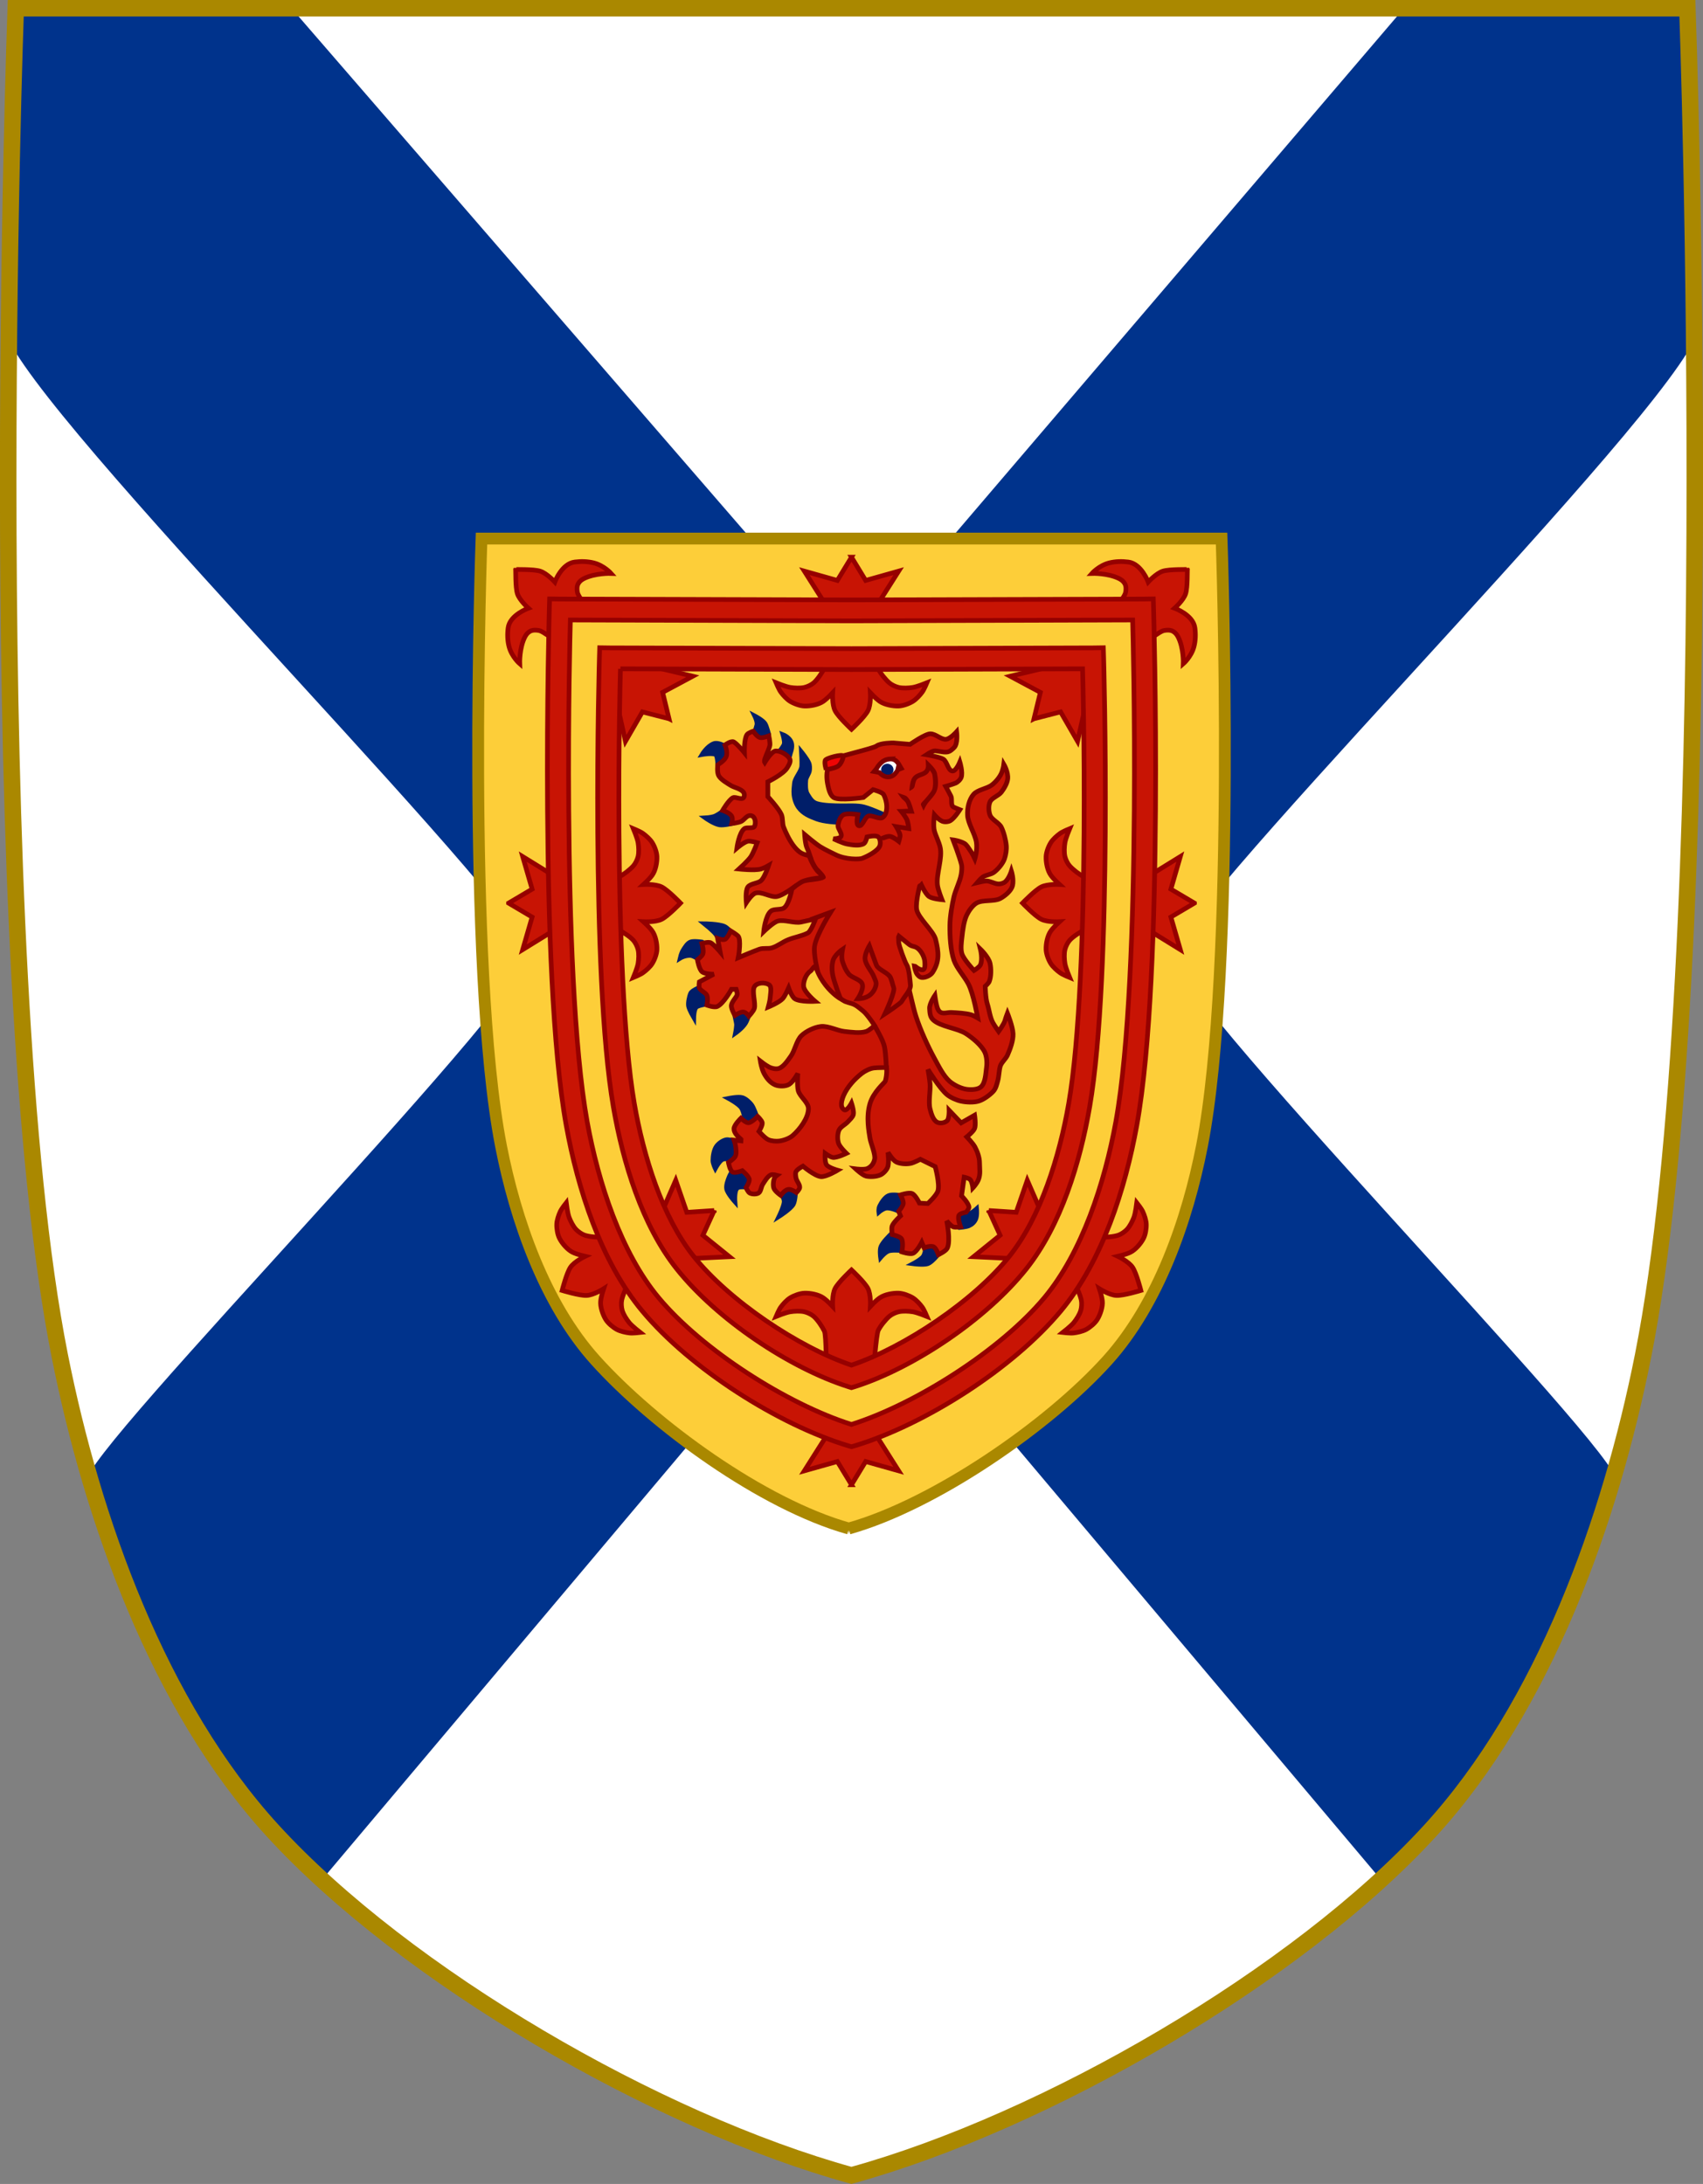 <?xml version="1.0" encoding="UTF-8" standalone="no"?>
<!-- Created with Inkscape (http://www.inkscape.org/) -->

<svg
   xmlns:dc="http://purl.org/dc/elements/1.1/"
   xmlns:cc="http://creativecommons.org/ns#"
   xmlns:rdf="http://www.w3.org/1999/02/22-rdf-syntax-ns#"
   xmlns:svg="http://www.w3.org/2000/svg"
   xmlns="http://www.w3.org/2000/svg"
   xmlns:xlink="http://www.w3.org/1999/xlink"
   xmlns:sodipodi="http://sodipodi.sourceforge.net/DTD/sodipodi-0.dtd"
   xmlns:inkscape="http://www.inkscape.org/namespaces/inkscape"
   id="svg2491"
   sodipodi:version="0.32"
   inkscape:version="0.48.2 r9819"
   width="361.27"
   height="463.281"
   version="1.0"
   sodipodi:docname="AJAX.svg"
   inkscape:output_extension="org.inkscape.output.svg.inkscape"
   style="display:inline">
  <rect width="100%" height="100%" fill="#808080" stroke="none"/>
  <defs
     id="defs2494">
    <linearGradient
       inkscape:collect="always"
       id="linearGradient3738">
      <stop
         style="stop-color:#ffffff;stop-opacity:1;"
         offset="0"
         id="stop3740" />
      <stop
         style="stop-color:#ffffff;stop-opacity:0;"
         offset="1"
         id="stop3742" />
    </linearGradient>
    <inkscape:perspective
       sodipodi:type="inkscape:persp3d"
       inkscape:vp_x="0 : 526.18109 : 1"
       inkscape:vp_y="0 : 1000 : 0"
       inkscape:vp_z="744.09448 : 526.18109 : 1"
       inkscape:persp3d-origin="372.04724 : 350.78739 : 1"
       id="perspective2498" />
    <inkscape:perspective
       id="perspective2460"
       inkscape:persp3d-origin="372.04724 : 350.78739 : 1"
       inkscape:vp_z="744.09448 : 526.18109 : 1"
       inkscape:vp_y="0 : 1000 : 0"
       inkscape:vp_x="0 : 526.18109 : 1"
       sodipodi:type="inkscape:persp3d" />
    <radialGradient
       inkscape:collect="always"
       xlink:href="#linearGradient3738"
       id="radialGradient3744"
       cx="110.987"
       cy="469.368"
       fx="110.987"
       fy="469.368"
       r="178.898"
       gradientTransform="matrix(1,0,0,1.285,0,-140.521)"
       gradientUnits="userSpaceOnUse" />
    <inkscape:perspective
       id="perspective5339"
       inkscape:persp3d-origin="372.04724 : 350.78739 : 1"
       inkscape:vp_z="744.09448 : 526.18109 : 1"
       inkscape:vp_y="0 : 1000 : 0"
       inkscape:vp_x="0 : 526.18109 : 1"
       sodipodi:type="inkscape:persp3d" />
    <inkscape:perspective
       id="perspective4362"
       inkscape:persp3d-origin="372.04724 : 350.78739 : 1"
       inkscape:vp_z="744.09448 : 526.18109 : 1"
       inkscape:vp_y="0 : 1000 : 0"
       inkscape:vp_x="0 : 526.18109 : 1"
       sodipodi:type="inkscape:persp3d" />
    <inkscape:perspective
       id="perspective6290"
       inkscape:persp3d-origin="372.04724 : 350.78739 : 1"
       inkscape:vp_z="744.09448 : 526.18109 : 1"
       inkscape:vp_y="0 : 1000 : 0"
       inkscape:vp_x="0 : 526.18109 : 1"
       sodipodi:type="inkscape:persp3d" />
    <inkscape:perspective
       id="perspective6432"
       inkscape:persp3d-origin="372.04724 : 350.78739 : 1"
       inkscape:vp_z="744.09448 : 526.18109 : 1"
       inkscape:vp_y="0 : 1000 : 0"
       inkscape:vp_x="0 : 526.18109 : 1"
       sodipodi:type="inkscape:persp3d" />
    <inkscape:perspective
       id="perspective7196"
       inkscape:persp3d-origin="0.5 : 0.33333333 : 1"
       inkscape:vp_z="1 : 0.5 : 1"
       inkscape:vp_y="0 : 1000 : 0"
       inkscape:vp_x="0 : 0.5 : 1"
       sodipodi:type="inkscape:persp3d" />
    <inkscape:perspective
       id="perspective7606"
       inkscape:persp3d-origin="0.5 : 0.33333333 : 1"
       inkscape:vp_z="1 : 0.5 : 1"
       inkscape:vp_y="0 : 1000 : 0"
       inkscape:vp_x="0 : 0.5 : 1"
       sodipodi:type="inkscape:persp3d" />
  </defs>
  <sodipodi:namedview
     inkscape:window-height="1004"
     inkscape:window-width="1280"
     inkscape:pageshadow="2"
     inkscape:pageopacity="0.0"
     guidetolerance="10.0"
     gridtolerance="10.0"
     objecttolerance="10.0"
     borderopacity="1.0"
     bordercolor="#666666"
     pagecolor="#ffffff"
     id="base"
     showgrid="false"
     inkscape:zoom="1"
     inkscape:cx="169.03683"
     inkscape:cy="365.30173"
     inkscape:window-x="-8"
     inkscape:window-y="-8"
     inkscape:current-layer="g2500"
     showguides="true"
     inkscape:guide-bbox="true"
     inkscape:window-maximized="1"
     fit-margin-top="0"
     fit-margin-left="0"
     fit-margin-right="0"
     fit-margin-bottom="0">
    <inkscape:grid
       type="xygrid"
       id="grid3253"
       visible="true"
       enabled="true"
       empspacing="5"
       snapvisiblegridlinesonly="true" />
  </sodipodi:namedview>
  <g
     inkscape:groupmode="layer"
     id="layer2"
     inkscape:label="Top"
     transform="translate(-762.213,-233.688)"
     style="display:inline">
    <g
       id="g8249"
       transform="translate(33.297,0)">
      <g
         id="g7464"
         transform="translate(802,-28)">
        <g
           style="display:inline"
           id="g3390"
           transform="translate(-0.64,0)">
          <g
             transform="translate(-2.795,0)"
             id="g2500">
            <path
               sodipodi:nodetypes="csscccsss"
               d="m 110.97,723.155 c 41.305,-11.404 94.585,-42.349 122.768,-73.119 24.225,-26.449 38.274,-66.042 45.174,-100.77 16.658,-83.836 9.398,-285.828 9.398,-285.828 l -177.34,0 -177.279,0 c 0,0 -7.322,201.992 9.337,285.828 6.901,34.728 20.949,74.322 45.174,100.77 28.183,30.77 81.463,61.715 122.768,73.119 z"
               style="fill:#ffffff;fill-opacity:1;fill-rule:evenodd;stroke:none;display:inline"
               id="path3502"
               inkscape:connector-curvature="0" />
            <path
               style="fill:#00338c;fill-opacity:1;fill-rule:evenodd;stroke:#00338c;stroke-width:2.5;stroke-linecap:butt;stroke-linejoin:miter;stroke-miterlimit:4;stroke-opacity:1;stroke-dasharray:none;display:inline"
               d="m -66.388,263.438 c 0,0 -1.032,26.334 -1.438,66.46 -0.129,12.714 101.397,113.598 112.094,133.477 3.607,6.703 -96.183,107.786 -94.531,113.312 8.005,26.782 20.403,53.688 38.406,73.344 2.936,3.205 6.124,6.407 9.563,9.594 L 110.987,525.188 224.268,659.626 c 3.439,-3.187 6.658,-6.388 9.594,-9.594 18.003,-19.655 30.369,-46.561 38.375,-73.344 1.652,-5.527 -98.138,-106.61 -94.531,-113.312 10.697,-19.88 112.222,-120.763 112.094,-133.477 -0.406,-40.126 -1.437,-66.46 -1.438,-66.46 L 227.698,265.937 110.987,402.529 -7.302,265.937 -66.388,263.438 z"
               id="path3504"
               sodipodi:nodetypes="ccssscccssscccccc"
               inkscape:connector-curvature="0" />
            <path
               sodipodi:nodetypes="csscccsss"
               d="m 110.97,723.155 c 41.305,-11.404 94.585,-42.349 122.768,-73.119 24.225,-26.449 38.274,-66.042 45.174,-100.77 16.658,-83.836 9.398,-285.828 9.398,-285.828 l -177.34,0 -177.279,0 c 0,0 -7.322,201.992 9.337,285.828 6.901,34.728 20.949,74.322 45.174,100.77 28.183,30.77 81.463,61.715 122.768,73.119 z"
               style="fill:none;stroke:#aa8800;stroke-width:3.5;stroke-linecap:butt;stroke-linejoin:miter;stroke-miterlimit:4;stroke-opacity:1;stroke-dasharray:none;display:inline"
               id="path3512"
               inkscape:connector-curvature="0" />
          </g>
          <g
             id="g3368">
            <path
               id="path3255"
               style="fill:#fdce39;fill-opacity:1;fill-rule:evenodd;stroke:#aa8800;stroke-width:2.5;stroke-linecap:butt;stroke-linejoin:miter;stroke-miterlimit:4;stroke-opacity:1;stroke-dasharray:none"
               d="m 107.608,585.937 c 18.287,-5.141 42.453,-21.865 54.93,-35.735 10.725,-11.922 16.945,-29.769 20,-45.424 7.375,-37.79 4.161,-128.841 4.161,-128.841 l -78.513,0 -78.486,0 c 0,0 -3.241,91.051 4.134,128.841 3.055,15.654 9.275,33.502 20,45.424 12.477,13.87 35.489,30.594 53.775,35.735 z"
               sodipodi:nodetypes="csscccsss"
               inkscape:connector-curvature="0" />
            <path
               id="path3366"
               style="fill:#fdce39;fill-opacity:1;fill-rule:evenodd;stroke:none;display:inline"
               d="m 107.752,565.249 c 13.775,-4.104 31.979,-17.457 41.378,-28.531 8.079,-9.519 12.764,-23.768 15.066,-36.266 5.556,-30.172 2.483,-108.385 2.483,-108.385 l -59.143,0 -59.123,0 c 0,0 -1.791,78.213 3.765,108.385 2.301,12.498 6.987,26.748 15.066,36.266 9.399,11.074 26.733,24.426 40.508,28.531 z"
               sodipodi:nodetypes="csscccsss"
               inkscape:connector-curvature="0" />
            <g
               id="g3347">
              <g
                 transform="translate(-3.828,1.625)"
                 id="g3662">
                <path
                   style="fill:#ffffff;fill-rule:evenodd;stroke:#000000;stroke-width:0.993px;stroke-linecap:butt;stroke-linejoin:miter;stroke-opacity:1"
                   d="m 113.338,423.228 6.483,-3.679 5.024,3.359 -5.349,3.519 -6.159,-1.759 0,-1.439 z"
                   id="path3216"
                   inkscape:connector-curvature="0" />
                <path
                   sodipodi:type="arc"
                   style="fill:#001e69;fill-opacity:1;fill-rule:evenodd;stroke:none;stroke-width:1;marker:none;visibility:visible;display:inline;overflow:visible;enable-background:accumulate"
                   id="path3233"
                   sodipodi:cx="557.78784"
                   sodipodi:cy="870.71521"
                   sodipodi:rx="1.0535002"
                   sodipodi:ry="0.86996889"
                   d="m 558.841,870.715 c 0,0.48 -0.472,0.87 -1.054,0.87 -0.582,0 -1.054,-0.39 -1.054,-0.87 0,-0.48 0.472,-0.87 1.054,-0.87 0.582,0 1.054,0.39 1.054,0.87 z"
                   transform="matrix(1.253,0,0,1.451,-579.295,-840.066)" />
                <g
                   id="g3240"
                   transform="matrix(1,0,0,0.987,-646.151,99.004)">
                  <g
                     transform="translate(-67.954,163.543)"
                     id="g3205">
                    <g
                       id="g3191"
                       transform="translate(-42.423,-161.949)">
                      <path
                         sodipodi:nodetypes="cssssssscsssssscccscsccccsscsccccsscsccsscscccccsscsccssscscsscsccccscsccccsscsccsscscccsscsccccsscscccccsscscccscsccsscsccccscscccc"
                         d="m 876.758,337.295 c 0,0 -3.711,-1.782 -5.555,-2.27 -1.405,-0.372 -3.385,-0.22 -4.838,-0.239 -1.506,-0.019 -3.693,-0.052 -5.137,-0.478 -1.039,-0.306 -1.468,-1.105 -2.031,-2.031 -0.469,-0.771 -0.421,-2.086 -0.358,-2.986 0.044,-0.629 0.673,-1.409 0.776,-2.031 0.083,-0.496 0.075,-1.208 -0.119,-1.672 -0.373,-0.891 -1.554,-2.363 -1.554,-2.363 0,0 0.126,2.149 0.06,3.02 -0.089,1.191 -1.448,2.514 -1.553,3.703 -0.059,0.665 -0.189,1.555 -0.108,2.383 0.106,1.085 0.488,2.108 1.004,2.813 0.958,1.307 2.308,1.875 3.823,2.45 1.635,0.621 4.05,0.704 5.794,0.835 2.396,0.18 8.004,0.299 8.004,0.299 l 1.792,-1.434 z m 7.676,91.434 c 0,0 -0.146,2.12 -0.623,2.856 -0.442,0.683 -2.181,1.61 -2.181,1.61 0,0 2.193,0.293 3.064,0 1.149,-0.386 3.012,-3.012 3.012,-3.012 l -0.883,-2.7 0.831,-6.076 3.791,3.999 c 0,0 1.422,-0.121 1.973,-0.364 0.661,-0.291 1.151,-0.746 1.454,-1.402 0.347,-0.751 0.208,-2.233 0.208,-2.233 0,0 -0.961,0.89 -1.61,1.091 -0.504,0.156 -2.181,-0.831 -2.181,-0.831 l -4.466,-1.454 -4.103,1.766 -3.895,-3.479 c 0,0 -1.656,-0.259 -2.389,0.052 -0.793,0.337 -1.48,1.412 -1.869,2.181 -0.311,0.614 -0.208,1.35 -0.208,1.35 0,0 0.737,-0.657 1.454,-0.831 1.044,-0.253 3.168,0.831 3.168,0.831 l 1.298,1.921 c 0,0 -2.297,1.767 -3.168,2.648 -0.762,0.772 -1.822,1.823 -2.285,2.804 -0.339,0.719 -0.104,2.389 -0.104,2.389 0,0 0.955,-1.147 1.714,-1.402 0.99,-0.332 3.479,0 3.479,0 l 4.362,-3.324 0.156,1.61 z m -36.637,-22.595 0.665,-4.486 c 0,0 -0.63,-1.971 -1.163,-2.659 -0.446,-0.575 -1.216,-1.278 -1.911,-1.495 -0.834,-0.261 -2.908,0.166 -2.908,0.166 0,0 2.201,1.198 2.742,2.077 0.943,1.532 1.08,5.899 1.08,5.899 l -1.496,1.662 c 0,0 -1.961,-0.895 -2.825,-0.748 -0.743,0.127 -1.648,0.793 -2.077,1.412 -0.541,0.78 -0.751,2.125 -0.748,3.074 0.002,0.617 0.498,1.662 0.498,1.662 0,0 0.813,-1.548 1.496,-1.911 1.062,-0.565 3.323,0.748 3.323,0.748 0,0 -1.438,1.954 -1.828,2.908 -0.309,0.756 -0.724,1.855 -0.582,2.659 0.17,0.96 1.745,2.742 1.745,2.742 0,0 -0.178,-2.337 0.498,-2.908 0.686,-0.578 2.991,0 2.991,0 l 4.902,-5.733 2.409,3.323 -1.538,2.339 c 0,0 1.281,2.101 1.206,3.061 -0.076,0.975 -1.08,3.074 -1.08,3.074 0,0 2.41,-1.544 2.991,-2.575 0.446,-0.793 0.498,-2.991 0.498,-2.991 l -2.16,-6.065 -6.729,-5.234 z m -3.778,-39.567 c 0,0 -0.115,-2.586 -0.644,-3.793 -0.33,-0.753 -1.042,-1.733 -1.789,-2.076 -1.191,-0.546 -4.223,-0.573 -4.223,-0.573 0,0 1.894,1.534 2.434,2.29 1.032,1.446 1.646,5.153 1.646,5.153 l -4.581,-3.507 c 0,0 -1.851,-0.297 -2.505,0 -0.654,0.297 -1.105,1.092 -1.503,1.718 -0.398,0.625 -0.644,1.718 -0.644,1.718 0,0 0.887,-0.566 2.076,-0.573 1.188,-0.007 4.151,2.577 4.151,2.577 l 2.791,1.646 -4.401,2.474 c 0,0 -2.086,0.738 -2.399,1.463 -0.298,0.69 -0.578,2.054 -0.429,2.791 0.154,0.763 1.074,2.362 1.074,2.362 0,0 0.035,-1.79 0.573,-2.219 0.571,-0.456 2.881,-0.743 2.881,-0.743 l 5.349,-5.269 1.503,0 0,4.724 c 0,0 -1.487,1.71 -1.575,2.791 -0.051,0.629 0.403,1.804 0.358,2.434 -0.063,0.881 -0.215,1.646 -0.215,1.646 0,0 1.393,-0.998 2.076,-2.076 0.48,-0.758 1.074,-2.791 1.074,-2.791 l -0.716,-7.444 -3.149,-1.36 0.787,-3.364 z m 10.845,-41.36 c 0.279,-0.291 0.497,-0.82 0.572,-1.216 0.125,-0.656 0.522,-1.352 0.44,-2.34 -0.125,-1.494 -1.87,-2.167 -1.87,-2.167 0,0 0.414,1.377 0.29,1.958 -0.126,0.588 -1.078,1.691 -1.078,1.691 l -4.865,3.863 2.65,-7.444 c 0,0 -0.416,-1.789 -0.806,-2.439 -0.427,-0.712 -2.164,-1.636 -2.164,-1.636 0,0 0.608,1.239 0.449,1.929 -0.077,0.336 -0.366,1.245 -0.366,1.245 l -1.909,7.057 c 0,0 -2.533,-3.198 -4.078,-3.648 -0.725,-0.211 -1.888,-0.975 -2.779,-0.647 -1.419,0.522 -2.48,2.328 -2.48,2.328 0,0 2.099,-0.389 2.856,0.012 0.49,0.26 0.507,3.028 0.507,3.028 l 7.476,5.438 -2.075,2.432 -2.719,-0.071 c 0,0 -2.328,2.11 -3.577,2.504 -0.716,0.226 -1.788,0.286 -1.788,0.286 0,0 1.783,1.301 3.005,1.502 0.875,0.144 2.933,-0.358 2.933,-0.358 l 5.365,-4.936 0.572,-5.509 c 0,0 4.163,-1.529 5.437,-2.862 z"
                         style="fill:#001e69;fill-opacity:1;fill-rule:evenodd;stroke:#001e69;stroke-width:1px;stroke-linecap:butt;stroke-linejoin:miter;stroke-opacity:1"
                         id="path3188"
                         inkscape:connector-curvature="0" />
                      <g
                         transform="translate(-94.64,-6.145)"
                         id="g3174">
                        <path
                           style="fill:#c81404;fill-opacity:1;fill-rule:evenodd;stroke:#800000;stroke-width:1px;stroke-linecap:butt;stroke-linejoin:miter;stroke-opacity:1"
                           d="m 973.627,364.227 c 0,0 -1.469,5.351 -1.192,7.66 0.27,2.251 1.884,4.814 2.553,6.979 0.662,2.144 1.193,5.182 1.873,7.32 0.894,2.812 2.514,6.425 3.915,9.022 0.841,1.558 1.901,3.772 3.234,4.937 0.895,0.781 2.398,1.537 3.575,1.702 0.923,0.13 2.371,0.112 3.064,-0.511 0.987,-0.886 1.011,-2.942 1.192,-4.256 0.132,-0.961 0.038,-2.357 -0.392,-3.234 -0.749,-1.529 -2.624,-3.088 -4.034,-3.993 -1.749,-1.123 -5.423,-1.49 -6.913,-2.94 -0.672,-0.654 -0.694,-1.493 -0.747,-2.429 -0.06,-1.051 1.106,-2.787 1.106,-2.787 0,0 0.226,1.628 0.448,2.362 0.16,0.529 0.343,1.016 0.83,1.276 0.585,0.313 1.55,-0.04 2.213,0 1.284,0.077 3.024,0.141 4.256,0.511 0.438,0.131 1.362,0.681 1.362,0.681 0,0 -0.886,-5.188 -1.991,-7.32 -0.822,-1.586 -2.491,-3.415 -3.064,-5.107 -0.726,-2.142 -0.879,-5.229 -0.851,-7.49 0.023,-1.856 0.438,-4.319 0.851,-6.128 0.334,-1.464 1.279,-3.286 1.532,-4.766 0.112,-0.656 0.224,-1.563 0.062,-2.219 -0.418,-1.687 -1.765,-5.249 -1.765,-5.249 0,0 1.389,0.178 2.399,0.759 0.452,0.26 0.879,1.009 0.984,1.154 0.704,0.967 1.234,2.147 1.234,2.147 0,0 0.582,-1.907 0.32,-3.572 -0.284,-1.803 -1.773,-3.966 -1.873,-5.788 -0.082,-1.51 0.293,-3.34 1.277,-4.489 0.851,-0.994 2.779,-1.2 3.83,-1.98 0.878,-0.651 1.863,-1.859 2.213,-2.894 0.311,-0.919 0.384,-1.572 0.384,-1.572 0,0 0.952,1.638 0.808,3.104 -0.093,0.955 -0.78,2.131 -1.362,2.894 -0.571,0.749 -1.99,1.187 -2.383,2.043 -0.363,0.789 -0.318,2.086 0,2.894 0.384,0.975 1.917,1.615 2.383,2.553 0.531,1.067 0.962,2.791 1.064,3.979 0.075,0.865 -0.105,2.008 -0.384,2.83 -0.35,1.035 -1.351,2.223 -2.213,2.894 -0.614,0.478 -1.741,0.582 -2.383,1.021 -0.421,0.288 -1.191,1.212 -1.191,1.212 0,0 1.302,-0.319 1.872,-0.361 0.75,-0.056 1.577,0.516 2.466,0.632 0.561,0.073 1.262,-0.15 1.619,-0.462 0.812,-0.708 1.299,-2.296 1.299,-2.296 0,0 0.566,1.814 0.233,3.148 -0.272,1.087 -1.575,2.179 -2.553,2.724 -1.365,0.759 -3.772,0.209 -5.107,1.021 -0.838,0.51 -1.622,1.667 -2.043,2.553 -0.627,1.321 -0.867,3.312 -1.021,4.766 -0.113,1.066 -0.327,2.554 0,3.575 0.402,1.255 2.553,3.575 2.553,3.575 0,0 1.138,-0.697 1.362,-1.192 0.549,-1.209 0,-3.403 0,-3.403 0,0 1.757,1.723 2.043,3.063 0.245,1.15 0.254,2.819 -0.17,3.915 -0.144,0.372 -0.851,1.021 -0.851,1.021 0,0 0.054,2.576 0.431,3.745 0.401,1.242 0.562,2.898 1.184,4.06 0.324,0.606 1.227,1.898 1.227,1.898 0,0 1.15,-1.587 1.362,-2.383 0.157,-0.592 0.511,-1.532 0.511,-1.532 0,0 1.13,2.861 1.192,4.426 0.056,1.423 -0.621,3.291 -1.192,4.596 -0.341,0.779 -1.292,1.568 -1.532,2.383 -0.245,0.833 -0.279,2.227 -0.511,3.064 -0.238,0.861 -0.405,1.737 -1.021,2.383 -0.762,0.8 -2.007,1.723 -3.064,2.043 -1.075,0.326 -2.649,0.245 -3.745,0 -0.936,-0.209 -2.15,-0.756 -2.894,-1.362 -1.584,-1.29 -4.085,-5.447 -4.085,-5.447 0,0 0.366,2.152 0.431,3.083 0.112,1.616 -0.389,3.827 0,5.4 0.232,0.938 0.643,2.403 1.5,2.85 0.643,0.336 1.643,0.139 2.106,-0.3 0.499,-0.473 0.444,-2.25 0.444,-2.25 l 2.55,2.7 2.85,-1.65 c 0,0 0.31,2.053 0,2.85 -0.266,0.683 -1.65,1.8 -1.65,1.8 0,0 1.3,1.389 1.708,2.146 0.519,0.964 0.992,2.309 0.992,3.404 0,1.369 0.253,2.446 -0.26,3.715 -0.327,0.81 -1.159,1.713 -1.159,1.713 0,0 -0.098,-1.11 -0.49,-1.713 -0.241,-0.372 -1.35,-0.6 -1.35,-0.6 l -0.558,4.003 c 0,0 1.539,1.58 1.57,2.453 0.013,0.369 -0.589,1.079 -0.589,1.079 0,0 -1.268,0.207 -1.513,0.634 -0.377,0.658 0.336,2.505 0.336,2.505 0,0 -1.131,0.172 -1.57,0 -0.523,-0.206 -1.373,-1.275 -1.373,-1.275 0,0 0.881,4.303 0.098,5.886 -0.308,0.623 -1.864,1.373 -1.864,1.373 0,0 -0.454,-1.351 -0.981,-1.668 -0.643,-0.386 -2.06,0.196 -2.06,0.196 l -0.49,-1.177 c 0,0 -1.03,2.013 -1.864,2.354 -0.659,0.27 -2.354,-0.294 -2.354,-0.294 0,0 0.378,-2.136 -0.098,-2.845 -0.36,-0.536 -1.962,-0.883 -1.962,-0.883 0,0 -0.188,-1.337 0,-1.864 0.281,-0.788 1.766,-2.158 1.766,-2.158 l -0.392,-0.981 c 0,0 0.916,-1.091 0.981,-1.668 0.066,-0.583 -0.589,-1.864 -0.589,-1.864 0,0 1.77,-0.583 2.453,-0.294 0.716,0.303 1.57,2.06 1.57,2.06 l 1.766,0.098 c 0,0 1.872,-1.739 2.158,-2.747 0.429,-1.51 -0.589,-5.199 -0.589,-5.199 l -3.139,-1.57 c 0,0 -1.401,0.748 -2.06,0.883 -0.894,0.183 -2.225,0.114 -3.041,-0.294 -0.79,-0.395 -1.766,-2.06 -1.766,-2.06 0,0 0.273,2.339 -0.098,3.237 -0.246,0.597 -0.892,1.285 -1.472,1.57 -0.823,0.405 -2.142,0.469 -3.041,0.294 -0.749,-0.146 -2.256,-1.57 -2.256,-1.57 0,0 1.868,0.249 2.551,-0.098 0.803,-0.408 1.282,-1.081 1.472,-1.962 0.23,-1.068 -0.821,-3.432 -0.981,-4.513 -0.192,-1.298 -0.874,-4.476 0.006,-7.474 0.741,-2.523 3.146,-4.514 3.231,-4.789 0.434,-1.397 0.294,-2.943 0.294,-2.943 0,0 -1.98,-0.01 -2.747,0.098 -0.835,0.117 -1.891,0.652 -2.551,1.177 -1.543,1.228 -3.042,2.899 -3.826,4.709 -0.296,0.684 -0.622,1.744 -0.392,2.453 0.09,0.277 0.395,0.692 0.687,0.687 0.604,-0.01 1.373,-1.472 1.373,-1.472 0,0 0.571,1.729 0.392,2.453 -0.141,0.571 -0.786,1.13 -1.177,1.57 -0.512,0.575 -1.547,1.064 -1.864,1.766 -0.351,0.779 -0.36,2.032 -0.098,2.845 0.251,0.779 1.668,2.158 1.668,2.158 0,0 -1.955,0.966 -2.845,0.883 -0.564,-0.053 -1.668,-0.883 -1.668,-0.883 0,0 -0.132,1.847 0.294,2.453 0.455,0.646 2.354,1.177 2.354,1.177 0,0 -2.398,1.465 -3.532,1.373 -1.328,-0.108 -3.826,-2.256 -3.826,-2.256 0,0 -1.227,0.668 -1.472,1.177 -0.178,0.371 -0.075,0.968 0,1.373 0.12,0.65 0.852,1.402 0.785,2.06 -0.039,0.382 -0.687,1.079 -0.687,1.079 0,0 -1.1,-0.812 -1.766,-0.687 -0.77,0.145 -1.57,1.281 -1.57,1.281 0,0 -1.267,-0.893 -1.472,-1.576 -0.195,-0.651 -0.091,-1.64 0.196,-2.256 0.088,-0.189 0.49,-0.491 0.49,-0.491 0,0 -0.921,-0.245 -1.275,-0.098 -0.752,0.311 -1.323,1.377 -1.766,2.06 -0.337,0.519 -0.36,1.533 -0.883,1.864 -0.472,0.299 -1.371,0.264 -1.864,0 -0.374,-0.2 -0.785,-1.177 -0.785,-1.177 0,0 0.771,-1.204 0.687,-1.766 -0.105,-0.705 -1.472,-1.864 -1.472,-1.864 0,0 -1.516,0.6 -2.06,0.294 -0.586,-0.329 -0.883,-2.06 -0.883,-2.06 0,0 1.231,-0.82 1.472,-1.373 0.281,-0.648 0.094,-1.654 0,-2.354 -0.044,-0.333 -0.294,-1.079 -0.294,-1.079 l 1.251,0.138 0.682,0.083 c 0,0 -0.068,0.002 -0.942,-0.849 -0.905,-0.882 -0.992,-1.467 -0.992,-1.824 5.9e-4,-0.808 1.472,-2.256 1.472,-2.256 0,0 1.014,0.995 1.57,0.981 0.718,-0.019 1.962,-1.373 1.962,-1.373 0,0 0.914,0.872 0.981,1.373 0.079,0.591 -0.687,1.864 -0.687,1.864 0,0 1.242,1.437 1.962,1.766 0.647,0.296 1.649,0.389 2.354,0.294 0.915,-0.123 2.151,-0.568 2.845,-1.177 1.506,-1.322 3.326,-3.784 3.335,-5.788 0.006,-1.318 -1.807,-2.556 -2.158,-3.826 -0.298,-1.078 -0.098,-3.728 -0.098,-3.728 0,0 -1.014,1.848 -1.864,2.354 -0.759,0.452 -2.133,0.452 -2.943,0.098 -1.071,-0.468 -1.806,-1.421 -2.354,-2.453 -0.53,-0.996 -0.785,-2.649 -0.785,-2.649 0,0 1.054,0.847 1.864,1.275 0.552,0.292 1.47,0.497 2.06,0.294 1.043,-0.359 1.91,-1.751 2.551,-2.649 0.864,-1.211 1.19,-3.378 2.256,-4.415 0.982,-0.954 2.759,-1.816 4.12,-1.962 1.533,-0.164 3.47,0.918 5.003,1.079 1.376,0.145 3.299,0.44 4.611,-10e-6 0.62,-0.208 1.766,-1.275 1.766,-1.275 0,0 -1.54,-2.405 -2.439,-3.127 -0.914,-0.734 -1.516,-1.368 -2.649,-1.668 -0.742,-0.197 -1.147,-0.337 -1.788,-0.76 -2.021,-1.335 -3.89,-6.016 -4.406,-8.382 -0.496,-2.275 -0.745,-3.848 0.392,-5.879 1.325,-2.364 7.456,-5.101 7.456,-5.101 l 8.976,0.993 z"
                           id="path3246"
                           sodipodi:nodetypes="csssssssssssscsssscsssssscsscssssscssssssssscssscsssssscscsscsscscsssssssscsssscccscssscsccscscscscsccscscsccscsccsccsscssscssssscssssscsssscscscscssscscsscsssscscscsscccsscscscssssscssscssssssscssssscc"
                           inkscape:connector-curvature="0" />
                        <path
                           style="fill:#c81404;fill-opacity:1;fill-rule:evenodd;stroke:#800000;stroke-width:1;stroke-linecap:butt;stroke-linejoin:miter;stroke-miterlimit:4;stroke-opacity:1;stroke-dasharray:none"
                           d="m 972.067,327.405 c 0,2e-5 -2.691,-0.029 -3.586,0.665 -0.676,0.524 -7.999,2.188 -9.615,2.938 -0.641,0.297 -0.309,0.809 -0.562,1.469 -0.462,1.201 -0.405,2.612 -0.156,3.875 0.176,0.895 0.484,2.285 1.25,2.781 1.182,0.765 6.303,0 6.303,0 l 2.062,-1.688 c 0,2e-5 1.919,0.51 2.219,1.031 0.789,1.373 1.085,3.954 -0.156,4.938 -0.657,0.52 -2.225,-0.542 -3.031,-0.312 -0.849,0.241 -1.268,2.404 -2.094,2.094 -0.675,-0.254 -0.156,-2.406 -0.156,-2.406 0,3e-5 -2.349,-0.386 -3.125,0.094 -0.639,0.395 -1.018,1.503 -1.094,2.25 -0.075,0.741 0.988,1.756 0.625,2.406 -0.244,0.437 -1.594,0.469 -1.594,0.469 0,0 1.964,0.954 2.875,1.125 1.038,0.195 2.708,0.482 3.594,-0.094 0.396,-0.258 0.656,-1.438 0.656,-1.438 0,0 1.826,-0.465 2.375,0 0.445,0.377 0.53,1.353 0.344,1.906 -0.379,1.126 -2.679,2.304 -3.792,2.719 -0.512,0.191 -3.485,0.321 -5.75,-0.875 0,-2e-5 -2.236,-1.076 -3.125,-1.656 -1.052,-0.686 -3.281,-2.594 -3.281,-2.594 10e-5,3e-5 0.12,2.086 0.5,2.875 0.28,0.582 0.629,1.683 0.629,1.683 0,2e-5 -1.34,-0.209 -2.066,-0.714 -1.114,-0.775 -2.047,-2.236 -2.751,-3.663 -0.304,-0.617 -0.566,-1.228 -0.781,-1.774 -0.303,-0.771 -0.139,-1.959 -0.469,-2.719 -0.573,-1.321 -2.875,-3.844 -2.875,-3.844 l 0,-3.188 c 0,3e-5 3.323,-1.632 4.125,-3.031 0.334,-0.583 0.828,-1.351 0.5,-1.938 -0.484,-0.864 -1.98,-1.722 -2.969,-1.656 -0.891,0.059 -2.312,2.469 -2.312,2.469 0,2e-5 -0.149,-0.239 0.031,-0.781 0.299,-0.902 1.007,-2.364 1.062,-2.969 0.054,-0.586 -0.219,-1.969 -0.219,-1.969 0,10e-6 -1.291,0.527 -1.875,0.375 -0.655,-0.17 -1.438,-1.375 -1.438,-1.375 0,10e-6 -1.059,0.352 -1.312,0.719 -0.673,0.973 -0.562,3.906 -0.562,3.906 0,0 -1.426,-1.803 -2.25,-2.312 -0.553,-0.342 -1.875,0.656 -1.875,0.656 0,-2e-5 0.625,1.452 0.281,2.438 -0.334,0.955 -1.812,1.812 -1.812,1.812 -10e-5,-2e-5 -0.2,1.666 0.219,2.375 0.503,0.852 1.756,1.568 2.594,2.094 0.855,0.537 3.073,0.839 2.813,2.25 -0.221,1.196 -1.794,0.003 -2.438,0.375 -0.908,0.525 -2.156,2.719 -2.156,2.719 0,10e-6 1.423,0.456 1.875,1.156 0.377,0.584 0.062,1.656 0.062,1.656 0,2e-5 1.543,-0.161 2.094,-0.5 0.628,-0.387 1.14,-1.286 1.875,-1.219 1.044,0.096 1.206,1.545 0.875,2.312 -0.246,0.57 -1.658,0.13 -2.156,0.5 -1.152,0.856 -1.594,4.188 -1.594,4.188 0,-2e-5 1.505,-1.301 2.313,-1.469 0.599,-0.124 2,0.312 2,0.312 -10e-5,-10e-6 -0.814,2.208 -1.375,3.031 -0.613,0.901 -2.5,2.625 -2.5,2.625 0,2e-5 3.288,0.37 4.625,0 0.731,-0.202 1.656,-0.75 1.656,-0.75 0,-2e-5 -0.791,2.434 -1.531,3.188 -0.679,0.692 -2.33,0.636 -2.875,1.438 -0.562,0.828 -0.313,3.344 -0.313,3.344 0,0 1.124,-1.76 1.906,-2.031 1.326,-0.46 3.211,0.959 4.594,0.719 1.07,-0.186 3.188,-1.719 3.188,-1.719 -10e-5,10e-6 -0.588,3.432 -1.719,4.188 -0.685,0.458 -2.113,0.134 -2.75,0.656 -1.196,0.981 -1.531,4.406 -1.531,4.406 0,-3e-5 1.988,-1.961 2.969,-2.25 1.333,-0.392 3.548,0.511 4.906,0.219 1.725,-0.371 3.125,-0.719 3.125,-0.719 -10e-5,10e-6 -0.929,2.69 -1.656,3.062 -1.351,0.691 -2.818,0.884 -4.219,1.469 -1.216,0.508 -2.142,1.333 -3.375,1.719 -0.827,0.259 -1.842,-0.015 -2.656,0.281 -1.33,0.484 -4.5,1.844 -4.5,1.844 0,10e-6 0.231,-1.104 0.281,-2.375 0.034,-0.85 0.044,-1.906 -0.344,-2.312 -0.315,-0.331 -1.531,-1.083 -1.531,-1.083 0,-3e-5 -0.64,1.456 -1.163,1.79 -0.438,0.28 -1.613,-0.156 -1.613,-0.156 l 0.525,2.87 c -10e-5,2e-5 -1.211,-1.47 -1.938,-1.92 -0.517,-0.321 -1.937,0.125 -1.937,0.125 0,3e-5 0.462,1.467 0.219,2.219 -0.161,0.496 -1.156,1.281 -1.156,1.281 0,10e-6 0.348,2.069 1,2.594 0.649,0.523 2.469,0.5 2.469,0.5 l -3.062,1.656 c -9e-5,5e-5 -0.149,0.952 0,1.312 0.258,0.623 1.336,0.971 1.594,1.594 0.295,0.713 0,2.094 0,2.094 0,-10e-6 1.557,0.594 2.219,0.281 1.342,-0.634 3,-3.688 3,-3.688 l 1,0 c 0,-2e-5 0.344,0.968 0.156,1.312 -0.218,0.482 -1.128,1.442 -1.187,2.188 -0.054,0.68 0.75,2.125 0.75,2.125 0,3e-5 1.069,-0.732 1.719,-0.75 0.625,-0.017 1.25,0.906 1.25,0.906 0,3e-5 0.982,-1.076 1.156,-1.656 0.343,-1.139 -0.608,-3.768 0.062,-4.75 0.572,-0.838 2.171,-0.913 3.031,-0.375 0.702,0.439 0.319,1.923 0.281,2.75 -0.029,0.637 -0.406,2.062 -0.406,2.062 0,-2e-5 2.269,-0.951 3.031,-1.781 0.512,-0.558 1.281,-2.312 1.281,-2.312 10e-5,-10e-6 0.654,1.866 1.312,2.312 1.086,0.736 4.312,0.562 4.312,0.562 0,-2e-5 -2.285,-1.961 -2.438,-3.156 -0.137,-1.071 0.505,-2.718 1.406,-3.312 0.381,-0.251 0.813,-1.284 1.153,-0.98 0.126,0.112 0.4,1.731 2.084,3.937 1.582,2.071 3.166,2.954 3.166,2.954 0,0 -0.593,-1.513 -1.349,-3.941 -0.69,-2.217 -0.39,-3.551 -0.281,-4.075 0.297,-1.419 2.07,-2.614 2.07,-2.614 0,3e-5 -0.34,1.642 -0.009,2.625 0.35,1.038 0.65,1.824 1.326,2.686 0.693,0.882 2.601,1.134 2.884,2.219 0.308,1.182 -0.979,3.109 -0.979,3.109 -5e-5,-10e-6 1.234,0.021 2.244,-0.569 0.807,-0.472 1.295,-1.309 1.489,-1.866 0.364,-1.046 0.101,-1.248 -0.295,-2.282 -0.491,-1.284 -1.739,-2.461 -1.88,-3.828 -0.116,-1.123 0.906,-2.844 0.906,-2.844 0,-2e-5 1.098,3.092 1.495,4.14 0.35,0.924 1.987,1.414 2.799,2.371 0.423,0.499 0.668,2.011 0.868,2.468 0.371,0.85 -1.858,5.65 -1.858,5.65 0,0 3.32,-2.217 3.568,-2.687 0.524,-0.994 1.982,-2.452 1.843,-3.567 -0.094,-0.753 -0.247,-3.376 -0.778,-4.256 -0.479,-0.794 -1.671,-4.147 -1.705,-4.831 -0.066,-1.317 -0.014,-1.404 -0.014,-1.404 0,-10e-6 0.94,0.762 2.172,1.787 0.682,0.567 1.209,0.332 1.896,0.893 0.764,0.624 1.392,1.823 1.472,2.806 0.045,0.552 0.138,1.682 -0.406,1.781 -0.736,0.134 -1.812,-0.906 -1.813,-0.906 10e-5,-2e-5 0.095,0.838 0.438,1.594 0.182,0.402 0.657,0.907 1.094,0.969 0.772,0.108 1.926,-0.435 2.344,-1.094 1.512,-2.383 1.308,-4.359 0.633,-7.098 -0.449,-1.82 -3.698,-4.581 -4.014,-6.429 -0.289,-1.695 0.812,-5.688 0.813,-5.688 0,-2e-5 0.985,2.302 1.812,2.906 0.691,0.504 2.75,0.688 2.75,0.688 0,10e-6 -0.855,-2.165 -0.969,-3.156 -0.279,-2.438 1.137,-5.802 0.562,-8.188 -0.283,-1.176 -0.908,-2.355 -1.208,-3.438 -0.3,-1.083 0,-3.469 0,-3.469 10e-5,-10e-6 0.944,1.121 1.719,1.406 0.511,0.188 1.302,0.122 1.75,-0.188 0.881,-0.609 1.938,-2.312 1.938,-2.312 0,0 -1.05,-0.41 -1.375,-0.594 -0.632,-0.358 -0.207,-1.694 -0.531,-2.344 -0.542,-1.084 -1.099,-2.075 -1.099,-2.075 0,1e-5 1.185,-0.345 2.037,-0.675 0.492,-0.191 1.066,-0.755 1.25,-1.25 0.391,-1.053 -0.281,-3.312 -0.281,-3.312 0,3e-5 -0.792,1.938 -1.531,1.938 -0.977,-4.7e-4 -1.158,-2.066 -2,-2.562 -0.777,-0.459 -3.563,-0.944 -3.563,-0.944 0,1e-5 0.887,-0.604 1.563,-0.806 0.512,-0.153 1.77,0.325 2.765,0.231 0.711,-0.067 1.229,-0.66 1.51,-0.919 0.897,-0.828 0.569,-3.437 0.569,-3.437 0,2e-5 -1.312,1.501 -2.225,1.612 -1.054,0.129 -2.12,-1.133 -3.306,-1.175 -1.081,-0.038 -4.339,2.263 -4.339,2.263 0,0 -3.544,-0.303 -3.544,-0.303 z m -0.685,3.448 c 0.33,-0.013 0.639,0.035 0.938,0.188 0.672,0.342 1.129,1.342 1.129,1.342 l 0.293,0.499 -0.665,0.263 -0.027,-0.08 c -0.064,0.3 -0.398,0.722 -0.695,1.037 -0.561,0.597 -1.399,0.759 -2.156,0.469 -0.454,-0.174 -0.974,-0.629 -1.104,-0.808 l -1.108,-0.212 0.512,-0.622 c 0,0 0.332,-0.602 0.7,-0.985 0.368,-0.383 0.673,-0.661 1.183,-0.872 0.319,-0.132 0.67,-0.206 1,-0.219 z"
                           id="path2472"
                           sodipodi:nodetypes="csssssccsssscssscsscssssssscssssccssscsscscscscsssssscscsssscscscscsscsscsscssssssscsscsccscscscssscscccscscsssscscscsssscsscssscsssscssscsssscsssssssssssscssscsscsscsscsscssscsscscsccccsscccssc"
                           inkscape:connector-curvature="0" />
                        <path
                           style="fill:#ef0404;fill-opacity:1;fill-rule:evenodd;stroke:#800000;stroke-width:1px;stroke-linecap:butt;stroke-linejoin:miter;stroke-opacity:1"
                           d="m 1402.914,789.076 c 0,0 1.495,-0.188 2.372,-0.651 0.824,-0.434 1.277,-1.895 1.222,-2.273 -0.069,-0.472 -3.675,0.433 -3.814,0.96 -0.182,0.688 0.22,1.964 0.22,1.964 z"
                           id="path3166"
                           transform="translate(-445.097,-455.937)"
                           sodipodi:nodetypes="csssc"
                           inkscape:connector-curvature="0" />
                        <path
                           style="fill:#800000;fill-opacity:1;fill-rule:evenodd;stroke:none"
                           d="m 978.917,330.892 0.062,1.25 c 0,0 0.018,0.169 0,0.375 -0.018,0.206 -0.099,0.429 -0.156,0.531 -0.19,0.343 -0.518,0.496 -1.031,0.688 -0.513,0.191 -1.176,0.402 -1.625,1.031 -0.365,0.511 -0.494,1.197 -0.594,1.812 -0.1,0.616 -0.125,1.156 -0.125,1.156 0,0 1.034,-0.404 1.125,-0.969 0.091,-0.565 0.288,-1.241 0.406,-1.406 0.233,-0.327 0.629,-0.491 1.156,-0.688 0.528,-0.197 1.183,-0.44 1.562,-1.125 0.054,-0.098 0.061,-0.183 0.094,-0.281 0.247,0.332 0.496,0.729 0.531,0.906 0.209,1.043 0.276,2.625 -0.062,3.344 -0.224,0.476 -1.12,1.509 -1.594,2.062 -0.281,0.328 -0.911,0.79 -0.719,1.219 l 0.531,1.188 c 0,0 0.143,-0.356 0.344,-0.75 0.201,-0.394 0.489,-0.841 0.625,-1 0.45,-0.526 1.338,-1.472 1.719,-2.281 0.556,-1.181 0.388,-2.844 0.156,-4 -0.117,-0.586 -0.507,-1.057 -0.844,-1.469 -0.337,-0.411 -0.656,-0.719 -0.656,-0.719 l -0.906,-0.875 z"
                           id="path3168"
                           sodipodi:nodetypes="ccssssscsssscsssscssssscc"
                           inkscape:connector-curvature="0" />
                      </g>
                    </g>
                    <path
                       style="fill:#800000;fill-opacity:1;fill-rule:evenodd;stroke:none"
                       d="m 835.883,170.038 c 0,0 0.723,1.125 1.003,1.361 0.281,0.236 0.612,0.543 0.688,0.656 0.116,0.174 0.327,0.706 0.469,1.156 0.042,0.132 0.03,0.138 0.063,0.25 l -1.469,0.062 -0.969,0.031 0.625,0.781 c 0,0 0.234,0.287 0.5,0.656 0.266,0.37 0.54,0.827 0.625,1.031 0.068,0.164 0.186,0.644 0.25,1.031 0.005,0.033 -0.005,0.03 0,0.062 l -2,-0.312 -1.094,-0.188 0.594,0.938 c 0,0 0.184,0.295 0.375,0.656 0.191,0.361 0.358,0.837 0.375,0.969 0.004,0.028 -0.033,0.25 -0.062,0.438 -0.064,-0.045 -0.055,-0.047 -0.125,-0.094 -0.422,-0.28 -0.882,-0.571 -1.438,-0.625 -0.581,-0.056 -1.154,0.167 -1.656,0.375 -0.502,0.208 -0.906,0.438 -0.906,0.438 l 0.281,-0.062 c 0,0 0.579,0.75 1.031,0.562 0.452,-0.187 1.024,-0.357 1.156,-0.344 0.106,0.01 0.592,0.25 0.969,0.5 0.377,0.25 0.688,0.5 0.688,0.5 l 0.562,0.469 0.219,-0.719 c 0,0 0.082,-0.251 0.156,-0.562 0.074,-0.311 0.172,-0.657 0.125,-1.031 -0.05,-0.397 -0.256,-0.743 -0.437,-1.094 l 1.719,0.281 0.625,0.094 -0.062,-0.656 c 0,0 -0.026,-0.336 -0.094,-0.75 -0.068,-0.414 -0.162,-0.886 -0.312,-1.25 -0.155,-0.373 -0.424,-0.788 -0.688,-1.156 l 1.827,0.018 c 0,0 -0.332,-1.099 -0.483,-1.58 -0.151,-0.481 -0.33,-1.042 -0.594,-1.438 -0.223,-0.334 -0.498,-0.743 -0.875,-0.875 l -1.66,-0.579 z"
                       id="path3199"
                       sodipodi:nodetypes="csssccccsssccccsscsssccssscccssccccssccsssc"
                       inkscape:connector-curvature="0" />
                  </g>
                  <path
                     sodipodi:nodetypes="ccssccssc"
                     id="path3215"
                     d="m 763.684,383.668 -0.999,0.364 c 0,0 0.438,0.696 0.906,1.594 0.469,0.898 0.959,1.995 1.094,2.719 0.26,1.4 0.375,4.25 0.375,4.25 l 1,-0.031 c 0,0 -0.081,-2.792 -0.375,-4.375 -0.177,-0.956 -0.732,-2.098 -1.219,-3.031 -0.487,-0.933 -0.782,-1.489 -0.782,-1.489 z"
                     style="fill:#800000;fill-opacity:1;fill-rule:evenodd;stroke:none"
                     inkscape:connector-curvature="0" />
                  <path
                     sodipodi:nodetypes="cccccsssccsssccccscsscssscsc"
                     d="m 754.903,358.282 -1.375,0.5 -4.25,1.594 0.344,0.938 2.969,-1.125 c -0.293,0.501 -0.396,0.682 -0.844,1.531 -0.799,1.515 -1.653,3.307 -1.875,4.625 -0.183,1.085 0.007,2.503 0.219,3.688 0.212,1.185 0.438,2.125 0.438,2.125 l 0.969,-0.25 c 0,0 -0.234,-0.923 -0.438,-2.062 -0.204,-1.14 -0.356,-2.53 -0.219,-3.344 0.172,-1.024 0.999,-2.83 1.781,-4.312 0.782,-1.483 1.531,-2.656 1.531,-2.656 l 0.75,-1.25 z m -5.01,-11.068 -1.24,-0.088 c 0,0 0.722,2.034 1.656,3.25 0.362,0.471 0.64,0.727 0.938,1 -0.92,0.095 -2.133,0.255 -3.406,0.688 -0.58,0.197 -1.199,0.671 -1.75,1.094 -0.532,0.408 -0.94,0.756 -0.969,0.781 0,0 -0.08,0.826 0.317,0.861 0.286,0.025 1.027,-0.693 1.245,-0.861 0.523,-0.401 1.192,-0.812 1.469,-0.906 1.119,-0.38 3.975,-0.341 4.498,-1.085 0.384,-0.546 -1.367,-2.086 -1.56,-2.338 -0.736,-0.958 -1.198,-2.396 -1.198,-2.396 z"
                     style="fill:#800000;fill-opacity:1;fill-rule:evenodd;stroke:none"
                     id="path3227"
                     inkscape:connector-curvature="0" />
                </g>
              </g>
              <path
                 d="m 113.862,403.567 c 0.475,0.959 1.52,2.254 2.33,2.96 0.503,0.438 1.347,0.835 2,0.987 0.876,0.204 2.112,0.142 3,0 0.936,-0.15 3,-0.987 3,-0.987 0,0 -0.608,1.437 -1,1.974 -0.496,0.679 -1.278,1.533 -2,1.974 -0.807,0.492 -2.052,0.951 -3,0.987 -1.236,0.047 -2.989,-0.284 -4,-0.987 -0.884,-0.615 -2,-1.819 -2,-1.819 0,0 0.154,2.469 -0.517,3.793 -0.671,1.324 -3.483,3.947 -3.483,3.947 0,0 -2.812,-2.623 -3.483,-3.947 -0.671,-1.324 -0.517,-3.793 -0.517,-3.793 0,0 -1.116,1.204 -2,1.819 -1.011,0.703 -2.764,1.034 -4,0.987 -0.948,-0.036 -2.193,-0.495 -3,-0.987 -0.722,-0.44 -1.504,-1.294 -2,-1.974 -0.392,-0.537 -1,-1.974 -1,-1.974 0,0 2.064,0.837 3,0.987 0.888,0.142 2.124,0.204 3,0 0.653,-0.152 1.497,-0.549 2,-0.987 0.811,-0.706 1.773,-2.165 2.248,-3.123 0.417,-0.841 0.752,-2.797 0.752,-2.797 l 10,0 c 0,0 0.253,2.119 0.67,2.96 z m -5.67,-23.683 -3,4.934 -7,-1.974 5,7.894 10,0 5,-7.894 -7,1.974 -3,-4.934 z m 5.67,164.02 c 0.475,-0.959 1.52,-2.254 2.33,-2.96 0.503,-0.438 1.347,-0.835 2,-0.987 0.876,-0.204 2.112,-0.142 3,0 0.936,0.15 3,0.987 3,0.987 0,0 -0.608,-1.437 -1,-1.974 -0.496,-0.679 -1.278,-1.533 -2,-1.974 -0.807,-0.492 -2.052,-0.951 -3,-0.987 -1.236,-0.047 -2.989,0.284 -4,0.987 -0.884,0.615 -2,1.819 -2,1.819 0,0 0.154,-2.469 -0.517,-3.792 -0.671,-1.324 -3.483,-3.947 -3.483,-3.947 0,0 -2.812,2.623 -3.483,3.947 -0.671,1.324 -0.517,3.792 -0.517,3.792 0,0 -1.116,-1.204 -2,-1.819 -1.011,-0.703 -2.764,-1.034 -4,-0.987 -0.948,0.036 -2.193,0.495 -3,0.987 -0.722,0.44 -1.504,1.294 -2,1.974 -0.392,0.537 -1,1.974 -1,1.974 0,0 2.064,-0.837 3,-0.987 0.888,-0.142 2.124,-0.204 3,0 0.653,0.152 1.497,0.549 2,0.987 0.811,0.706 1.773,2.165 2.248,3.123 0.417,0.841 0.411,8.504 0.411,8.504 l 10,0 c 0,0 0.594,-7.826 1.011,-8.667 z m -5.67,32.75 -3,-4.934 -7,1.974 5,-7.894 10,0 5,7.894 -7,-1.974 -3,4.934 z M 58.915,447.669 c 0.972,-0.469 2.284,-1.5 3,-2.3 0.444,-0.496 0.846,-1.329 1,-1.974 0.207,-0.864 0.144,-2.084 0,-2.96 -0.152,-0.924 -1,-2.96 -1,-2.96 0,0 1.456,0.6 2,0.987 0.688,0.49 1.554,1.261 2,1.974 0.499,0.796 0.964,2.025 1,2.96 0.047,1.22 -0.287,2.949 -1,3.947 -0.623,0.872 -1.843,1.974 -1.843,1.974 0,0 2.502,-0.152 3.843,0.51 1.342,0.662 4,3.437 4,3.437 0,0 -2.658,2.775 -4,3.437 -1.342,0.662 -3.843,0.51 -3.843,0.51 0,0 1.22,1.101 1.843,1.974 0.713,0.998 1.047,2.727 1,3.947 -0.036,0.935 -0.501,2.164 -1,2.96 -0.446,0.712 -1.312,1.484 -2,1.974 -0.544,0.387 -2,0.987 -2,0.987 0,0 0.848,-2.036 1,-2.96 0.144,-0.877 0.207,-2.096 0,-2.96 -0.154,-0.644 -0.556,-1.477 -1,-1.974 -0.716,-0.8 -2.194,-1.749 -3.165,-2.218 -0.852,-0.411 -2.835,-0.742 -2.835,-0.742 l 0,-9.868 c 0,0 2.148,-0.249 3,-0.661 z m -23.473,5.595 5,2.96 -2,6.907 8,-4.934 0,-9.868 -8,-4.934 2,6.907 -5,2.96 z m 122.028,-5.595 c -0.972,-0.469 -2.284,-1.5 -3,-2.3 -0.444,-0.496 -0.846,-1.329 -1,-1.974 -0.207,-0.864 -0.144,-2.084 0,-2.96 0.152,-0.924 1,-2.96 1,-2.96 0,0 -1.456,0.6 -2,0.987 -0.688,0.49 -1.554,1.261 -2,1.974 -0.499,0.796 -0.964,2.025 -1,2.96 -0.048,1.22 0.287,2.949 1,3.947 0.623,0.872 1.843,1.974 1.843,1.974 0,0 -2.502,-0.152 -3.843,0.51 -1.342,0.662 -4,3.437 -4,3.437 0,0 2.658,2.775 4,3.437 1.342,0.662 3.843,0.51 3.843,0.51 0,0 -1.22,1.101 -1.843,1.974 -0.713,0.998 -1.047,2.727 -1,3.947 0.036,0.935 0.501,2.164 1,2.96 0.446,0.712 1.312,1.484 2,1.974 0.544,0.387 2,0.987 2,0.987 0,0 -0.848,-2.036 -1,-2.96 -0.144,-0.877 -0.207,-2.096 0,-2.96 0.154,-0.644 0.556,-1.477 1,-1.974 0.716,-0.8 2.194,-1.749 3.165,-2.218 0.852,-0.411 2.835,-0.742 2.835,-0.742 l 0,-9.868 c 0,0 -2.148,-0.249 -3,-0.661 z m 23.473,5.595 -5,2.96 2,6.907 -8,-4.934 0,-9.868 8,-4.934 -2,6.907 5,2.96 z m -134.116,-61.02 -2.161,4.891 c 0,0 -1.688,-1.334 -2.583,-1.645 -0.168,-0.058 -1.012,-0.245 -1.707,-0.041 -0.656,0.192 -1.161,0.756 -1.448,1.309 -1.25,2.41 -1.12,5.727 -1.12,5.727 0,0 -1.704,-1.473 -2.264,-3.63 -0.331,-1.275 -0.369,-2.656 -0.19,-3.998 0.367,-2.74 4.298,-4.148 4.298,-4.148 0,0 -1.866,-1.652 -2.33,-3.059 -0.464,-1.408 -0.327,-5.224 -0.392,-5.171 -0.065,0.052 3.803,-0.083 5.229,0.375 1.426,0.458 3.1,2.299 3.1,2.299 0,0 1.427,-3.88 4.203,-4.241 1.36,-0.177 2.759,-0.14 4.052,0.187 2.185,0.553 3.678,2.234 3.678,2.234 0,0 -3.362,-0.128 -5.804,1.105 -0.56,0.283 -1.132,0.781 -1.326,1.429 -0.207,0.686 -0.017,1.518 0.042,1.685 0.314,0.883 1.667,2.549 1.667,2.549 l -4.945,2.143 z m 22.653,21.911 -1.356,-5.596 6.4,-3.424 -9.17,-2.187 -7.59,-0.569 0.446,7.474 2.026,9.092 3.601,-6.244 5.642,1.453 z m 100.079,-21.911 2.161,4.891 c 0,0 1.688,-1.334 2.583,-1.645 0.168,-0.058 1.012,-0.245 1.707,-0.041 0.656,0.192 1.161,0.756 1.448,1.309 1.25,2.41 1.12,5.727 1.12,5.727 0,0 1.704,-1.473 2.264,-3.63 0.331,-1.275 0.369,-2.656 0.19,-3.998 -0.367,-2.74 -4.298,-4.148 -4.298,-4.148 0,0 1.866,-1.652 2.33,-3.059 0.464,-1.408 0.327,-5.224 0.392,-5.171 0.065,0.052 -3.803,-0.083 -5.229,0.375 -1.426,0.458 -3.1,2.299 -3.1,2.299 0,0 -1.427,-3.88 -4.203,-4.241 -1.36,-0.177 -2.759,-0.14 -4.052,0.187 -2.185,0.553 -3.678,2.234 -3.678,2.234 0,0 3.362,-0.128 5.804,1.105 0.56,0.283 1.132,0.781 1.326,1.429 0.207,0.686 0.017,1.518 -0.042,1.685 -0.314,0.883 -1.667,2.549 -1.667,2.549 l 4.945,2.143 z m -22.653,21.911 1.356,-5.596 -6.4,-3.424 9.17,-2.187 7.59,-0.569 -0.446,7.474 -2.026,9.092 -3.601,-6.244 -5.642,1.453 z M 60.919,534.016 c -0.614,0.879 -1.245,2.412 -1.471,3.456 -0.14,0.647 -0.076,1.568 0.11,2.204 0.249,0.853 0.91,1.886 1.471,2.58 0.592,0.732 2.343,2.096 2.343,2.096 0,0 -1.567,0.182 -2.233,0.108 -0.843,-0.093 -1.981,-0.347 -2.724,-0.752 -0.83,-0.453 -1.846,-1.298 -2.343,-2.096 -0.648,-1.04 -1.216,-2.709 -1.091,-3.924 0.109,-1.062 0.625,-2.612 0.625,-2.612 0,0 -2.105,1.343 -3.603,1.416 -1.498,0.072 -5.194,-1.059 -5.194,-1.059 0,0 0.937,-3.705 1.777,-4.931 0.84,-1.226 3.096,-2.305 3.096,-2.305 0,0 -1.611,-0.369 -2.587,-0.828 -1.117,-0.525 -2.269,-1.87 -2.833,-2.956 -0.433,-0.833 -0.639,-2.128 -0.6,-3.064 0.035,-0.837 0.405,-1.928 0.762,-2.688 0.282,-0.601 1.252,-1.828 1.252,-1.828 0,0 0.273,2.185 0.6,3.064 0.31,0.834 0.862,1.927 1.471,2.58 0.455,0.487 1.219,1.018 1.852,1.236 1.022,0.351 2.781,0.463 3.861,0.401 0.442,-0.025 1.131,2.348 2.375,4.554 1.421,2.519 3.37,4.937 3.083,5.348 z m 18.149,-15.536 -5.818,0.38 -2.346,-6.801 -3.724,8.553 5.699,8.108 9.423,-0.445 -5.633,-4.551 2.399,-5.245 z m 76.398,15.536 c 0.614,0.879 1.245,2.412 1.471,3.456 0.14,0.647 0.076,1.568 -0.11,2.204 -0.249,0.853 -0.91,1.886 -1.471,2.58 -0.592,0.732 -2.343,2.096 -2.343,2.096 0,0 1.567,0.182 2.233,0.108 0.843,-0.093 1.981,-0.347 2.724,-0.752 0.83,-0.453 1.846,-1.298 2.343,-2.096 0.648,-1.04 1.216,-2.709 1.091,-3.924 -0.109,-1.062 -0.625,-2.612 -0.625,-2.612 0,0 2.105,1.343 3.603,1.416 1.498,0.072 5.194,-1.059 5.194,-1.059 0,0 -0.937,-3.705 -1.777,-4.931 -0.84,-1.226 -3.096,-2.305 -3.096,-2.305 0,0 1.611,-0.369 2.587,-0.828 1.117,-0.525 2.269,-1.87 2.833,-2.956 0.433,-0.833 0.639,-2.128 0.6,-3.064 -0.035,-0.837 -0.405,-1.928 -0.762,-2.688 -0.282,-0.601 -1.252,-1.828 -1.252,-1.828 0,0 -0.273,2.185 -0.6,3.064 -0.31,0.834 -0.862,1.927 -1.471,2.58 -0.455,0.487 -1.219,1.018 -1.852,1.236 -1.022,0.351 -2.781,0.463 -3.861,0.401 -0.442,-0.025 -1.131,2.348 -2.375,4.554 -1.421,2.519 -3.37,4.937 -3.083,5.348 z m -18.149,-15.536 5.818,0.38 2.346,-6.801 3.724,8.553 -5.699,8.108 -9.423,-0.445 5.633,-4.551 -2.399,-5.245 z"
                 style="fill:#c81404;fill-opacity:1;fill-rule:evenodd;stroke:#960000;stroke-width:0.993px;stroke-linecap:butt;stroke-linejoin:miter;stroke-opacity:1"
                 id="path3264"
                 inkscape:connector-curvature="0" />
              <path
                 d="m 44.146,388.734 -0.062,2.189 c 0,0 -0.539,19.301 -0.375,42.617 0.164,23.316 1.013,50.567 3.969,66.886 2.436,13.453 7.318,28.822 16.156,39.41 10.197,12.216 28.777,24.038 43.687,28.555 l 0.656,0.185 0.688,-0.185 c 14.911,-4.517 33.49,-16.34 43.688,-28.555 8.838,-10.588 13.72,-25.957 16.156,-39.41 2.955,-16.319 3.804,-43.569 3.969,-66.886 0.164,-23.316 -0.406,-42.617 -0.406,-42.617 l -0.062,-2.189 -2.188,0.031 -61.844,0.185 -61.812,-0.185 -2.219,-0.031 z m 4.406,4.471 59.625,0.185 0.031,0 59.625,-0.185 c 0.079,2.928 0.493,19.077 0.344,40.304 -0.164,23.229 -1.079,50.503 -3.906,66.115 -2.354,13.001 -7.208,27.815 -15.188,37.374 -9.228,11.055 -27.213,22.529 -40.906,26.859 -13.69,-4.336 -31.653,-15.811 -40.875,-26.859 -7.98,-9.559 -12.833,-24.373 -15.188,-37.374 -2.827,-15.612 -3.743,-42.886 -3.906,-66.115 -0.15,-21.227 0.265,-37.376 0.344,-40.304 z m 6.219,5.89 -0.062,2.189 c 0,0 -0.48,16.793 -0.344,37.066 0.136,20.273 0.859,43.941 3.312,58.159 2.022,11.715 6.058,25.077 13.438,34.352 8.504,10.688 23.902,21.014 36.375,24.978 l 0.688,0.216 0.719,-0.216 c 12.473,-3.965 27.871,-14.29 36.375,-24.978 7.38,-9.276 11.415,-22.638 13.438,-34.352 2.454,-14.217 3.176,-37.886 3.312,-58.159 0.136,-20.273 -0.344,-37.066 -0.344,-37.066 l -0.062,-2.189 -2.188,0.031 -51.25,0.154 -51.219,-0.154 -2.188,-0.031 z m 4.406,4.471 49,0.154 0.031,0 49,-0.154 c 0.048,1.799 0.44,15.744 0.312,34.753 -0.136,20.19 -0.913,43.909 -3.25,57.449 -1.947,11.282 -5.977,24.109 -12.531,32.348 -7.559,9.501 -22.348,19.394 -33.562,23.159 -11.211,-3.771 -25.978,-13.664 -33.531,-23.159 -6.555,-8.239 -10.584,-21.066 -12.531,-32.348 -2.337,-13.541 -3.114,-37.26 -3.25,-57.449 -0.128,-19.009 0.265,-32.954 0.312,-34.753 z"
                 style="fill:#c81404;fill-opacity:1;fill-rule:evenodd;stroke:#960000;stroke-width:0.993;stroke-linecap:butt;stroke-linejoin:miter;stroke-miterlimit:4;stroke-opacity:1;stroke-dasharray:none"
                 id="path3169"
                 inkscape:connector-curvature="0" />
            </g>
          </g>
        </g>
      </g>
    </g>
  </g>
</svg>
